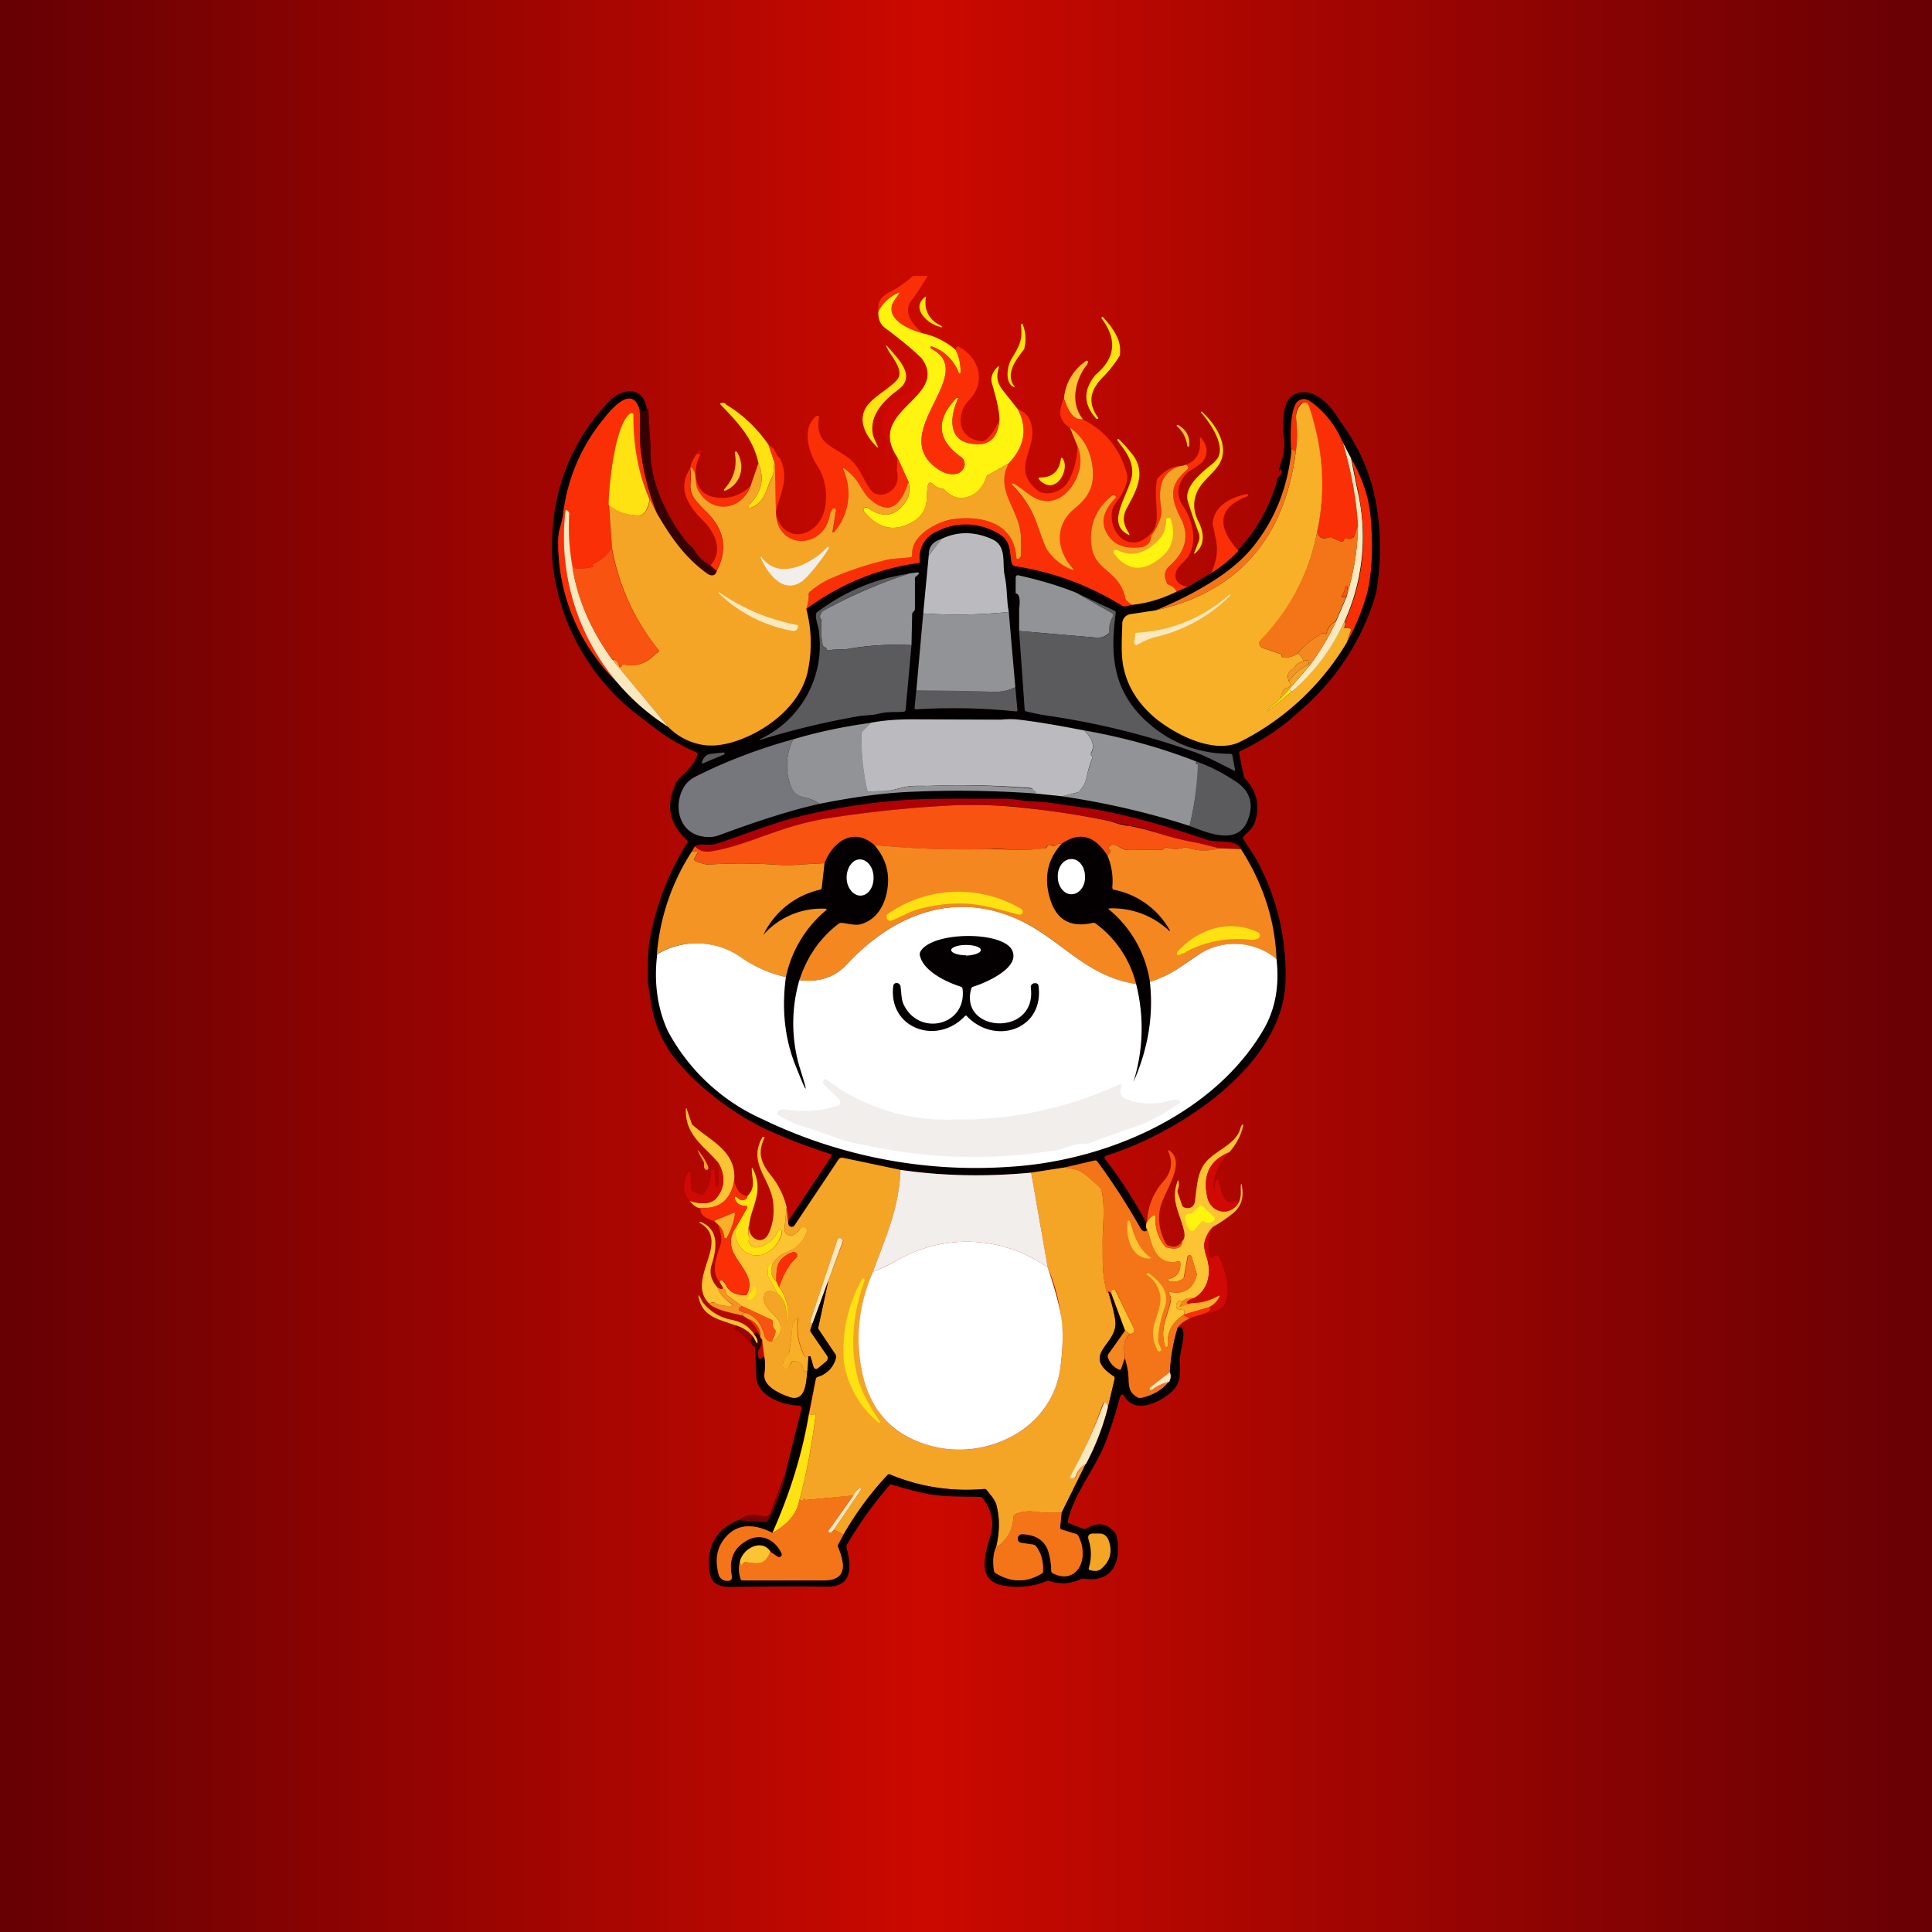 ﻿<?xml version="1.0" standalone="no"?>
<!DOCTYPE svg PUBLIC "-//W3C//DTD SVG 1.1//EN" 
"http://www.w3.org/Graphics/SVG/1.1/DTD/svg11.dtd">
<svg width="56" height="56" viewBox="0 0 56 56" xmlns="http://www.w3.org/2000/svg"><rect x="0" y="0" width="56" height="56" fill="#333333" stroke="none"/><path fill="url(#avxj2hykq)" d="M0 0h56v56H0z"/><path d="M26.46 8h.43c-.2.32-.34.55-.45.68-.23.28-.13.6.3.98-.34-.09-.94-.34-.9-.73.01-.15.13-.29.21-.41.03-.04.02-.05-.02-.03a1.2 1.2 0 0 0-.56.54c-.05-.27.07-.44.33-.57.24-.12.46-.28.66-.46Z" fill="#FA2F05"/><path d="M26.74 9.66c.36.08.68.24.96.48a1.34 1.34 0 0 1 .14.68.03.03 0 0 1-.05-.01 1.27 1.27 0 0 0-.8-.77l-.02.02.01.04c1.45.73-1.34 2.46.22 3.5.21.15.59.24.73-.03a.25.25 0 0 0-.07-.32c-.71-.5-.75-1.08-.13-1.72h.03l.01.01v.02c-.2.4-.33 1.13.29 1.28.56.13.86-.1.91-.68 0-.2-.07-.55-.21-1.02-.06-.18 0-.35.15-.5.04-.04.05-.03.04.02-.08.26-.05.44.13.67l.43.54c.28.55.2 1.07-.27 1.56l-.6.34a.11.11 0 0 0-.05.06c-.12.35-.33.54-.64.6-.2.03-.39-.05-.57-.23a.12.12 0 0 0-.08-.04.4.4 0 0 1-.27-.14.08.08 0 0 0-.07-.03.08.08 0 0 0-.06.06c-.06.26.02.53-.15.8a.82.82 0 0 1-.3.28c-.52.3-1 .2-1.4-.3a.07.07 0 0 1 .05-.12l.05.01c.46.32.83.25 1.13-.22.08-.14.1-.31.06-.52l-.33-.72c-.96-1.4 1.54-1.73.7-2.88-.27-.26-.62-.55-1.05-.87-.15-.11-.21-.27-.2-.48.12-.23.3-.41.57-.54.04-.02.05-.01.02.03-.08.12-.2.26-.21.4-.04.4.56.65.9.74Z" fill="#FEF410"/><path d="M27.2 9.46c-.3-.08-.81-.52-.39-.85.03-.02.04-.01.03.02a.7.7 0 0 0 .38.78c.13.07.12.1-.02.05ZM32.46 10.3c-.15.25-.32.46-.5.64-.36.37-.45.74-.12 1.18l-.02.02h-.04c-.38-.42-.39-.84-.02-1.28.57-.48.63-1.02.17-1.63v-.04h.04c.2.22.33.4.4.56.09.17.11.35.09.55ZM29.7 10.1c-.25.33-.57.72-.3 1.1.02.03.01.03-.01.02-.27-.11-.2-.6-.08-.8.2-.35.35-.53.28-1.01.02-.02.03-.03.04-.02.01 0 .02.01.02.03.08.21.1.44.04.67Z" fill="#FEE211"/><path d="M28.97 12.16c-.05.59-.35.81-.91.68-.62-.15-.48-.87-.29-1.28v-.02a.03.03 0 0 0-.02-.02h-.02c-.62.65-.58 1.22.13 1.73a.25.25 0 0 1 .07.32c-.14.27-.52.18-.73.04-1.56-1.05 1.23-2.78-.22-3.51v-.06H27c.43.15.64.42.79.77a.03.03 0 0 0 .03.02.03.03 0 0 0 .02-.03c.01-.22-.03-.44-.14-.66l.03-.07c0-.03.03-.04.06-.02.62.33.8 1.06.27 1.58a.84.84 0 0 0-.2.4c-.03.16-.02.3.04.42.12.21.3.32.56.34.04 0 .07-.01.1-.03.19-.16.32-.36.41-.6Z" fill="#FA2F05"/><path d="M25.3 12.59c.02.1.08.2.13.32.03.07.02.08-.04.02-.29-.3-.52-.71-.3-1.1.18-.32.7-.56.92-.83.2-.25-.14-.63-.26-.84-.1-.18-.08-.19.05-.03.29.33.74.79.24 1.16-.4.3-.85.73-.74 1.3Z" fill="#FEE211"/><path d="M26.7 10.38c.85 1.15-1.64 1.49-.69 2.88l-.02.35c-.02-.25-.09-.48-.2-.7a1.47 1.47 0 0 1-.2-.47.94.94 0 0 1 .24-.72c.05-.06.17-.14.34-.24.13-.06.24-.15.34-.26.1-.1.15-.23.17-.4.02-.13.02-.28.02-.44Z" fill="#D00905"/><path d="M31.39 12.15c-.23.04-.41-.16-.55-.6a1.45 1.45 0 0 1 .66-1.1l.02.01a.04.04 0 0 1 .02.04l-.03.07c-.35.43-.5 1.12-.12 1.58Z" fill="#FCC432"/><path d="M18.74 11.8c0 .04-.01.08-.03.11-.02.03-.04.04-.07.02l-.1-.04c-.22-.8-.87.04-1.08.3-.63.8-1 1.7-1.13 2.7l-.1.45c-.04.14-.06.3-.05.46a5.63 5.63 0 0 0 1.72 3.98c.41.5.9.92 1.47 1.29.26.26.56.42.9.5.3.07.64.04 1-.07.95-.3 1.95-1.06 2.15-2.08.12-.6.1-1.2-.05-1.77 1-.73 2.07-1.17 3.24-1.33.03 0 .05-.02.05-.05a.82.82 0 0 1 .5-.87 1.83 1.83 0 0 1 1.74.04c.4.2.36.47.42.86a.14.14 0 0 0 .1.11c1.12.17 2.16.56 3.11 1.15.03.02.06.02.1.01l.18-.04c.41-.04.84-.16 1.29-.38l.33-.14.68-.4a4.79 4.79 0 0 0 1.93-2.77c.09-.05.12-.12.1-.2 0-.04-.02-.05-.04-.02a.2.2 0 0 0-.03.12c0-.1.02-.22.07-.37.1-.26.11-.53.05-.83l.01-.19c-.02-.3.03-.82.37-.94.54-.2 1.02.37 1.26.78.44.59.76 1.22.95 1.92.25.98.29 2 .11 3.07a7.02 7.02 0 0 1-2.16 3.38 6.77 6.77 0 0 1-1.8 1.22.1.1 0 0 0-.01.07l.13.64c0 .03.02.06.04.08.35.37.44.8.28 1.27-.06.18-.2.27-.32.4-.02.04-.03.07 0 .1l.34.52a6.9 6.9 0 0 1 .87 3.6c-.08 2.43-3.09 4.37-5.17 5.03-.08.02-.1.07-.04.13.44.57.83 1.18 1.18 1.83-.02.1-.01.17.03.2-.07.08-.15.05-.22-.08a18.6 18.6 0 0 0-1.27-1.93h-.05l-.86.2-.97.15c-1.29.13-2.55.1-3.8-.08l-1.66-.35a.12.12 0 0 0-.13.05l-1.27 1.91a.1.1 0 0 1-.18-.04v-.09l1.25-1.87c.02-.03 0-.06-.03-.07-.69-.22-1.37-.48-2.04-.8a8.5 8.5 0 0 1-2.02-1.47c-.22-.24-.48-.5-.64-.77a3.52 3.52 0 0 1-.52-1.48c-.02-.2-.08-.37-.07-.57 0-.4-.01-.78.06-1.16a7.9 7.9 0 0 1 1.08-2.77c.02-.03.02-.05 0-.07-.52-.47-.63-1.01-.34-1.63.04-.1.12-.2.25-.3.17-.16.3-.34.39-.55.01-.03 0-.05-.03-.07-.73-.32-1.06-.59-1.58-.99a6.43 6.43 0 0 1-2.58-4.38 5.34 5.34 0 0 1-.02-.94 5.87 5.87 0 0 1 1.65-3.87c.35-.36.93-.47 1.08.16Z" fill="#040001"/><path d="M18.54 11.9c.04.37 0 .77.03 1.12.07.64.23 1.25.47 1.85l-.2-.39a5.97 5.97 0 0 1-.5-2.5.05.05 0 0 0-.05 0c-.47.27-.65 2.17-.65 2.65l.1 1.26c-.12.19-.31.35-.57.47v.03l.02.02v.02c-.19.05-.39.06-.6.03a6.06 6.06 0 0 1-.09-1.56c0-.04-.02-.08-.07-.1-.02-.02-.03-.01-.04.01-.2 1.86.31 3.52 1.5 4.97a5.63 5.63 0 0 1-1.71-3.98c0-.17 0-.32.04-.46.07-.24.1-.39.1-.45.13-1 .5-1.9 1.14-2.7.2-.26.86-1.1 1.08-.3ZM30.84 11.56c.14.43.32.63.55.6.66.33 1.09.87 1.28 1.6.04.18-.1.5-.23.68-.12.16-.18.27-.2.34-.14.74.6 1.34 1.17.62.08-.11.12-.26.12-.44 0-.37-.06-.66 0-1.03 0-.03.02-.06.04-.08.2-.22.4-.33.63-.34-.58.17-.62.68-.55 1.18.02.14.01.27-.03.37-.06.15-.14.3-.23.44a.2.2 0 0 0-.03.08c-.02.15-.1.23-.23.26-.16.04-.34.04-.51 0a.7.7 0 0 1-.43-.23c-.3-.37-.26-.76.14-1.17a.04.04 0 0 0 0-.06l-.02-.02a.05.05 0 0 0-.03-.01h-.04c-.46.37-.66.84-.6 1.42.05.6.44.7.75 1.07.1.12.18.29.23.5.01.05.08.11.19.19l-.18.04c-.04.01-.07 0-.1-.01a8.16 8.16 0 0 0-3.1-1.15.14.14 0 0 1-.11-.11c-.06-.39-.03-.65-.42-.86a1.83 1.83 0 0 0-1.74-.04.82.82 0 0 0-.5.87c0 .03-.02.05-.05.05-1.17.16-2.25.6-3.24 1.33a.92.92 0 0 0 .07-.4c0-.03 0-.06.03-.08.19-.17.4-.31.63-.41.5-.22 1.01-.4 1.55-.52.23-.06.48-.05.74-.09l.04-.02a.06.06 0 0 0 .01-.05c-.04-.53.64-.92 1.07-1 .85-.17 1.89.03 1.95 1.1a.03.03 0 0 0 .01.02h.06a.1.1 0 0 0 .06-.1v-.52c-.01-.79-.78-1.36-.35-2.15.46-.49.55-1.01.27-1.56.24.08.38.28.41.58.06.65-.57 1.14.12 1.74.27.24.77.05.92-.23.17-.3.26-.65.27-1.03.16.38.1.77-.17 1.16-.24.35-.53.5-.89.41-.26-.06-.52-.33-.78-.48a.04.04 0 0 0-.06.03l.01.03c.33.32.57.7.73 1.14.14.4.23.63.27.7a1.56 1.56 0 0 0 .76.6.02.02 0 0 0 0-.03c-.49-.53-.54-1.28.05-1.76.36-.3.53-.56.53-1 0-.57-.23-1.02-.67-1.34a.53.53 0 0 1-.28-.38 1.1 1.1 0 0 1 .1-.45ZM38.92 12.82c.24.81.39 1.61.44 2.4l-.1.3-.05.07a.2.2 0 0 1-.19.01c-.03 0-.05 0-.06.04-.01.06-.06.08-.13.04a4.55 4.55 0 0 0-.23-.1.11.11 0 0 0-.09 0c-.17.06-.28 0-.33-.17a6.78 6.78 0 0 0-.28-3.7.14.14 0 0 0-.2 0 .54.54 0 0 0-.13.44c.03.3.03.59 0 .85-.02.08-.05.1-.1.04v-.01h-.02a.03.03 0 0 0-.02.02v.05c-.03-.3-.06-1.28.2-1.48.1-.07.21-.07.33 0 .42.29.74.69.96 1.2Z" fill="#FA2F05"/><path d="M38.18 15.41a6.13 6.13 0 0 1-1.67 3.2.14.14 0 0 0 .09.17l.52.18c.02 0 .03.01.03.02v.03a.05.05 0 0 0 .04.05c.16 0 .3-.03.42-.12.11.07.17.15.16.23a.37.37 0 0 0-.24.16.19.19 0 0 1-.06.06c-.14.07-.17.2-.11.36.08.09.06.16-.08.2a.15.15 0 0 0-.07.05.42.42 0 0 0-.08.23l-.4.36v.02h.02l.72-.58A6.32 6.32 0 0 0 38.98 18c.02.06.02.11-.01.17-.01.03 0 .04.03.04h.1c.05 0 .07.03.05.09l-.11.32a7.56 7.56 0 0 1-3.07 2.87c-.75.39-1.88-.18-2.49-.68-.47-.4-.77-.86-.9-1.4-.1-.4-.06-.89-.05-1.34a.28.28 0 0 1 .24-.27l.73-.11c2.4-.54 3.76-2.1 4.07-4.69.03-.26.03-.55 0-.85a.54.54 0 0 1 .14-.43.14.14 0 0 1 .13-.05.14.14 0 0 1 .1.1c.41 1.21.5 2.43.24 3.64Z" fill="#F7B027"/><path d="M20.87 11.7c.08-.04.14-.03.18.03.5.3.91.7 1.23 1.17l.17.51c-.04.2 0 .3-.1.48-.15.32-.2.7-.6.83a.05.05 0 0 1-.06-.05c0-.02 0-.03.02-.03.37-.37.46-.78.27-1.23-.15-.7-.6-1.17-1.11-1.7Z" fill="#FEE211"/><path d="M18.74 11.8c.02.06.04.08.05.05l.07 1.1c-.05.97.47 2.05 1.06 2.78.07.1.15.1.23.25.09.16.23.3.44.4l.18.17c-.03.14-.15.16-.26.09a4.86 4.86 0 0 1-1.47-1.77c-.24-.6-.4-1.21-.47-1.85-.04-.35 0-.75-.03-1.13l.1.04c.03.02.05.01.07-.02a.26.26 0 0 0 .03-.12Z" fill="#360002"/><path d="M34.68 14.3c-.1.26-.09.54.06.82.15.3.2.65-.08.9-.05.05-.06.04-.03-.03l.1-.26a.36.36 0 0 0 .02-.27c-.11-.3-.22-.6-.32-.93-.12-.4.36-.8.63-1.02.15-.11.24-.22.27-.3.14-.4-.28-.98-.52-1.26v-.02h.02c.36.32.76.89.57 1.4-.13.35-.57.58-.72.97ZM18.83 14.48c-.06.31-.17.46-.32.46-.35 0-.64-.1-.87-.3 0-.5.18-2.4.65-2.67h.02a.05.05 0 0 1 .05.04c-.01.89.14 1.71.47 2.47Z" fill="#FEE211"/><path d="m26 13.6.01-.34.33.72c-.25.76-.62.93-1.11.5a1.75 1.75 0 0 1-.29-.38c-.11-.2-.26-.36-.44-.5-.07-.05-.08-.04-.05.04a1.7 1.7 0 0 1-.29 1.8h-.01l-.01-.01v-.02l.1-.6v-.04a.06.06 0 0 0-.1 0 .43.43 0 0 0-.09.18c-.2 1-1.54.98-1.56-.1.09.57.6.82 1.06.48.54-.4.46-1.36.15-1.81-.26-.4-.48-1.09-.04-1.46a.05.05 0 0 1 .08.05c-.13.78.44.82.9 1.2.3.25.41.67.62.92.09.12.33.14.47.06.25-.13.34-.36.26-.68Z" fill="#FA2F05"/><path d="M34.13 12.31c.24.13.36.32.34.6v.02a.04.04 0 0 1-.06 0v-.03a.89.89 0 0 0-.31-.56l.02-.02h.01Z" fill="#FCC432"/><path d="m31.23 12.93-.22-.54c.44.32.66.77.67 1.35 0 .43-.17.7-.53 1-.59.47-.54 1.22-.04 1.75a.02.02 0 0 1 0 .03h-.02a1.56 1.56 0 0 1-.75-.6c-.04-.07-.13-.3-.27-.7a2.96 2.96 0 0 0-.74-1.17.04.04 0 0 1 .03-.04l.03.01c.26.15.52.42.78.48.36.08.65-.06.9-.41.26-.4.32-.78.16-1.16Z" fill="#F7B027"/><path d="m34.43 17-.33.15c-.03-.08-.1-.15-.22-.2a.11.11 0 0 1-.06-.06c-.1-.19-.07-.35.07-.48.48-.42.59-.88.34-1.38-.27-.53-.38-.93.14-1.38.1-.08.1-.14-.01-.18.32-.1.46-.36.42-.76 0-.04 0-.05.04-.01.18.22.2.44.07.64-.03.06-.14.14-.33.26-.36.22-.54.66-.28 1.05.3.42.47 1.16.08 1.58-.1.12-.25.21-.28.38-.04.22.08.35.35.4Z" fill="#FA2F05"/><path d="M32.43 12.73c.15.14.28.3.4.45.42.55.07 1.1-.18 1.57-.12.22-.1.45.07.7.03.06.02.07-.03.04-.7-.36.14-1.28.13-1.82-.01-.36-.2-.6-.43-.9v-.04h.04Z" fill="#FEE211"/><path d="m38.92 12.82.24.46.18.9a5.93 5.93 0 0 1-1.87 5.85c-.02.02-.05.01-.06 0-.02-.02-.03-.05-.02-.08l.57-.66c.3-.4.55-.82.77-1.29l.3-.7.05-.19c.18-.62.27-1.25.28-1.9-.05-.78-.2-1.58-.44-2.39Z" fill="#FAE8BF"/><path d="m22.28 12.9.1.07c.04.02.06.05.07.08.03.07.07.14.12.2l.05.06c.27.59-.01.97-.13 1.54l-.04-1.44-.17-.51Z" fill="#FA2F05"/><path d="M37.57 13c-.31 2.6-1.67 4.15-4.07 4.69.56-.23 1.1-.5 1.6-.81.5-.31.91-.65 1.21-1.02.64-.79 1-1.7 1.12-2.76v-.05a.03.03 0 0 1 .04-.02c.05.06.08.05.1-.03Z" fill="#F47518"/><path d="M20.3 13.18c-.02-.02-.06-.02-.1-.02 0-.07.03-.1.09-.11.03 0 .05.01.04.05 0 .03-.01.05-.03.08Z" fill="#D00905"/><path d="M21.36 13.1c.26.42.11.93-.33 1.12h-.04a.03.03 0 0 1 0-.04c.28-.3.38-.65.31-1.05a.03.03 0 0 1 .02-.04.03.03 0 0 1 .04.01Z" fill="#FCC432"/><path d="M20.2 13.16c.04 0 .08 0 .1.02-.23.42-.2 1.09.36 1.22.4.09.77-.01 1.08-.3-.28.72-1.15.8-1.52.1a.88.88 0 0 1-.07-.33c0-.16-.05-.27-.14-.33.02-.1.08-.23.18-.38Z" fill="#FA2F05"/><path d="M30.8 13.29c.23.3-.2 1.12-.68.61-.03-.04-.02-.06.03-.06.35 0 .55-.18.6-.54a.03.03 0 0 1 .04-.03l.02.02Z" fill="#FEE211"/><path d="M39.16 13.28c.31.54.5 1.08.56 1.62.07.7.08 1.62-.1 2.32-.14.49-.33.95-.58 1.4l.11-.32c.02-.06 0-.09-.06-.09H39c-.03 0-.03-.01-.02-.04a.21.21 0 0 0 .01-.17c.56-1.24.65-2.5.36-3.83l-.18-.9Z" fill="#FA2F05"/><path d="M21.98 13.41c.19.45.1.86-.27 1.23a.05.05 0 0 0 .05.08c.38-.12.44-.51.6-.83.08-.18.05-.29.1-.48l.03 1.44c.02 1.08 1.36 1.1 1.56.1a.43.43 0 0 1 .08-.19l.03-.02a.06.06 0 0 1 .07.03v.04l-.1.6v.02h.04a1.7 1.7 0 0 0 .28-1.8c-.03-.07-.02-.08.05-.03.18.14.33.3.44.5.12.2.21.32.29.38.49.43.86.26 1.1-.5.05.2.03.38-.05.52-.3.47-.67.54-1.13.22a.07.07 0 0 0-.1.01.07.07 0 0 0 0 .1c.4.5.88.6 1.4.3a.83.83 0 0 0 .3-.28c.17-.27.08-.54.15-.8a.08.08 0 0 1 .06-.06.08.08 0 0 1 .07.03.4.4 0 0 0 .27.14c.03 0 .06.02.08.04.18.18.37.26.57.22.3-.05.52-.24.64-.6l.05-.05.6-.34c-.43.79.34 1.36.35 2.15v.52a.1.1 0 0 1-.06.09l-.02.01h-.02a.03.03 0 0 1-.03-.03c-.06-1.06-1.1-1.26-1.95-1.1-.43.1-1.11.48-1.07 1.01l-.01.05a.06.06 0 0 1-.04.02c-.26.04-.52.03-.74.09-.54.13-1.05.3-1.55.52-.24.1-.44.24-.63.4a.1.1 0 0 0-.03.1c0 .12-.02.25-.07.39.15.57.17 1.16.05 1.77-.2 1.02-1.2 1.78-2.15 2.08-.36.11-.7.14-1 .07a1.8 1.8 0 0 1-.9-.5l-1.62-1.95c.1 0 .17.06.2.2v.01a.02.02 0 0 0 .03 0H18l.02-.03c0-.04.03-.05.07-.04a.9.9 0 0 0 .86-.26.85.85 0 0 1 .13-.1c.02-.02.03-.05 0-.07a6.53 6.53 0 0 1-1.34-2.94l-.09-1.26c.23.2.52.3.87.31.15 0 .26-.15.32-.46l.2.4c.4.68.82 1.3 1.48 1.76.11.07.23.05.26-.1.33-.64.2-1.21-.3-1.7a3.5 3.5 0 0 1-.34-.37c-.23-.32-.06-.56-.13-.88l.01-.05c.09.06.13.17.14.33.01.15.03.26.07.33.37.7 1.24.62 1.52-.1l.24-.69ZM34.36 13.47c.1.04.11.1.01.18-.52.45-.41.85-.14 1.38.25.5.14.96-.34 1.38-.14.13-.16.29-.07.48.01.03.03.05.06.06.12.05.19.12.22.2-.45.22-.88.34-1.29.38-.11-.08-.18-.14-.19-.18a1.2 1.2 0 0 0-.23-.51c-.31-.38-.7-.47-.76-1.07-.05-.58.15-1.05.61-1.41l.04-.01.03.01.02.02a.04.04 0 0 1 0 .06c-.4.41-.45.8-.14 1.17.11.13.26.2.43.24.17.03.34.03.5 0 .14-.04.22-.12.24-.27a.2.2 0 0 1 .03-.08c.1-.14.17-.29.23-.44.04-.1.05-.23.03-.37-.07-.5-.03-1 .55-1.18.05 0 .1-.01.16-.04Z" fill="#F4A525"/><path d="M20 13.59c.07.32-.1.56.13.88.05.07.16.2.34.37.5.49.63 1.06.3 1.7l-.18-.15c.4-.43.12-.98-.23-1.32-.41-.4-.74-.92-.36-1.48ZM35.9 15.96c-.21.23-.47.45-.79.65.15-.34.2-.65.14-.94l-.1-.48c.02-.53.53-.77.98-.87h.02l.02.02c.02.02.02.03 0 .04-.9.33-.89.9-.28 1.58Z" fill="#FA2F05"/><path d="M16.6 16.46c.16.96.55 1.84 1.15 2.66l1.62 1.95a6.51 6.51 0 0 1-2.98-6.26c0-.02.02-.03.04-.02.05.03.08.07.07.11-.03.52 0 1.04.1 1.56Z" fill="#FAE8BF"/><path d="M33.94 15.06c.14.47.04.83-.29 1.1-.5.42-.96.4-1.35-.1a.08.08 0 0 1 0-.1.08.08 0 0 1 .1-.01c.46.24.9.02 1.2-.32.14-.15.2-.33.2-.55a.07.07 0 0 1 .06-.07.07.07 0 0 1 .08.05Z" fill="#FEF410"/><path d="M39.36 15.21c0 .65-.1 1.28-.28 1.9a.22.22 0 0 1-.03-.11c0-.02 0-.02-.02-.02H39a.5.5 0 0 1-.09.26c-.03.04-.03.06 0 .07l.11-.01-.3.7a.54.54 0 0 0-.28.37c0 .02-.02.02-.03 0a.09.09 0 0 0-.1 0c-.27.14-.5.33-.7.57a.61.61 0 0 1-.42.12.05.05 0 0 1-.04-.05v-.03c0-.01-.01-.02-.03-.02l-.52-.18a.14.14 0 0 1-.06-.23c.86-.9 1.4-1.94 1.64-3.14.05.18.16.23.33.17a.11.11 0 0 1 .09 0l.23.1c.07.04.12.02.13-.04.01-.04.03-.05.06-.04a.2.2 0 0 0 .19-.01.11.11 0 0 0 .05-.07l.1-.3Z" fill="#F47518"/><path d="M29.24 17.74c-.83.08-1.66.1-2.48.04l.16-1.68.37-.48c.46-.22.94-.22 1.45 0 .46.2.3.68.38 1.06.08.36.05.69.12 1.06Z" fill="#BBBBBF"/><path d="m27.3 15.62-.38.48c-.01-.24.11-.4.37-.48Z" fill="#919397"/><path d="M22.1 16.18c.5.66 1.46.14 1.88-.32a.03.03 0 0 1 .04 0v.04c-.19.3-.4.57-.63.82-.6.63-1.12-.05-1.34-.55v-.02c.02-.02.03-.02.03 0l.01.03Z" fill="#F1EEEC"/><path d="M17.73 15.9c.2 1.07.65 2.05 1.35 2.93.02.02.01.05-.01.07a.87.87 0 0 0-.13.1.9.9 0 0 1-.86.26c-.04 0-.06 0-.07.04a.96.96 0 0 1-.03.04h-.02l-.01-.02c-.03-.14-.1-.2-.2-.2-.6-.82-1-1.7-1.16-2.66.21.03.41.02.6-.03v-.02l-.02-.02v-.03c.26-.12.45-.28.56-.47Z" fill="#F85311"/><path d="M26.42 18.7c-.6-.03-1.2 0-1.78.1-.2.04-.41.01-.62.05-.03 0-.05 0-.06-.03a.1.1 0 0 0-.07-.07.06.06 0 0 1-.04-.04 2.14 2.14 0 0 1-.04-.67c0-.04 0-.07-.02-.1a.14.14 0 0 1 0-.15.33.33 0 0 1 .06-.08c.8-.44 1.63-.8 2.51-1.09l.23-.03a.04.04 0 0 1 .04.02.04.04 0 0 1-.01.04l-.07.06a.06.06 0 0 0-.03.05v.89c0 .03-.02.06-.04.08a.08.08 0 0 0-.04.06l-.02.9Z" fill="#919397"/><path d="M26.36 16.63c-.88.27-1.71.64-2.5 1.08a.33.33 0 0 0-.07.08.14.14 0 0 0 0 .15l.02.1c-.02.22 0 .44.04.67 0 .02.02.03.04.04a.1.1 0 0 1 .07.07c.01.02.03.03.06.03.2-.04.42-.01.62-.05a8.5 8.5 0 0 1 1.78-.1l-.17 1.87c0 .04-.02.05-.06.06-.26.02-.46-.01-.73.06-.2.05-.4.04-.58.07a23.06 23.06 0 0 0-2.86.69v-.02a3 3 0 0 0 1.72-3.1c0-.13-.1-.34-.09-.51a.1.1 0 0 1 .04-.08c.8-.6 1.7-.98 2.67-1.11Z" fill="#5B5B5D"/><path d="m31.23 17.2 1 .57a.07.07 0 0 1 .04.08l-.01.03a.69.69 0 0 0-.1.42.1.1 0 0 1-.04.07.46.46 0 0 1-.36.11l-2.22-.19v-.64c.04-.3 0-.44-.1-.45v-.44c0-.07.03-.1.1-.08.66.15 1.22.32 1.7.52Z" fill="#919397"/><path d="m39.08 17.11-.06.19a.38.38 0 0 1-.11 0c-.03 0-.03-.02 0-.06a.5.5 0 0 0 .09-.26h.03c.01 0 .02 0 .02.02 0 .04 0 .08.03.11Z" fill="#F85311"/><path d="M20.85 17.17a5.9 5.9 0 0 0 2.28.95.05.05 0 0 1 0 .04v.03c-.03.07-.07.1-.14.1a4.1 4.1 0 0 1-2.17-1.11c0-.01.02-.02.03 0Z" fill="#FAE8BF"/><path d="m31.23 17.2 1.07.5c.03.01.04.04.04.07-.2 1.44 0 2.48 1.18 3.38.62.46 1.33.7 2.14.7.03 0 .05.01.06.04l.08.43c0 .03 0 .03-.02.02-.4-.19-.78-.41-1.18-.55a22.34 22.34 0 0 0-4.13-1.03 6.37 6.37 0 0 1-.72-.14.06.06 0 0 1-.05-.06l-.16-2.27 2.22.19c.15.01.27-.02.36-.1a.1.1 0 0 0 .03-.08.69.69 0 0 1 .1-.42.07.07 0 0 0 0-.09l-.02-.02-1-.57Z" fill="#5B5B5D"/><path d="M32.9 18.47v-.07c0-.04.02-.06.06-.06a4.37 4.37 0 0 0 2.68-1.11h.01a.03.03 0 0 1 0 .04 4.49 4.49 0 0 1-2.22 1.21c-.12.04-.28.1-.46.21-.04.02-.06.01-.08-.02-.02-.04-.03-.08 0-.13v-.07Z" fill="#FAE8BF"/><path d="m29.24 17.74.19 2.18c-.2.1-.4.14-.62.13l-2.25-.03.2-2.24c.82.06 1.65.04 2.48-.04Z" fill="#919397"/><path d="M38.73 18c-.22.47-.47.9-.77 1.29l-.04-.02.02-.08c0-.03 0-.04-.03-.05a.17.17 0 0 0-.14.03c.01-.08-.05-.16-.16-.23.2-.24.43-.43.7-.57a.09.09 0 0 1 .1 0c.01.02.03.02.03 0 .05-.18.15-.3.29-.37Z" fill="#F48720"/><path d="M37.92 19.27c-.23.1-.41.26-.56.48-.06-.17-.03-.29.1-.36a.19.19 0 0 0 .07-.06.37.37 0 0 1 .24-.16.17.17 0 0 1 .14-.03c.03 0 .04.02.03.05l-.02.08Z" fill="#F39424"/><path d="M37.92 19.27c.02 0 .04 0 .04.02l-.57.66-.26.28c0-.09.03-.16.08-.23a.15.15 0 0 1 .07-.05c.14-.04.16-.11.08-.2.15-.22.33-.38.56-.48Z" fill="#F4A525"/><path d="m29.43 19.92.06.66c0 .03 0 .04-.04.04-.96-.1-1.93-.12-2.9-.06-.03 0-.05-.02-.04-.05l.05-.5c.75 0 1.5.02 2.25.04.21 0 .42-.03.62-.13Z" fill="#5B5B5D"/><path d="M37.4 19.95c-.02.03-.01.06 0 .07.02.02.05.03.07.01l-.72.58h-.02v-.02l.4-.36.26-.28Z" fill="#FEE211"/><path d="M31.42 21.17c.25.24.32.46.2.66v.06l.03.02c.02.02.02.04.01.06a3.3 3.3 0 0 0-.16.55.9.9 0 0 1-.2.4.13.13 0 0 1-.08.05l-.43.11L30 23c.05-.05.03-.07-.07-.07-.01 0-.01 0 0 0l.02-.03a.1.1 0 0 0-.09-.06c-1-.08-1.99-.1-2.96-.06-.19 0-.5-.02-.75.05-.24.06-.4.1-.48.1l-.48.01c-.04 0-.05-.01-.06-.05a6.88 6.88 0 0 1-.17-1.6c0-.04.02-.07.04-.1l.24-.24c.42-.08.82-.1 1.2-.1l2.57.01c.2-.02.37-.02.52 0 .53.06 1.16.17 1.88.31Z" fill="#BBBBBF"/><path d="m25.25 20.95-.24.24a.14.14 0 0 0-.04.1c0 .54.05 1.08.17 1.6 0 .04.02.05.06.05l.48-.01c.08 0 .24-.04.48-.1.25-.07.56-.04.75-.05a23.44 23.44 0 0 1 3.02.08.1.1 0 0 1 .03.04c0 .01 0 .02-.02.03-.01 0-.01 0 0 0 .1 0 .12.02.07.07a31 31 0 0 0-3.79-.04c-.7.04-1.52.15-2.47.34a1.02 1.02 0 0 0-.38-.17c-.27-.06-.37-.13-.46-.37a1.7 1.7 0 0 1 .08-1.33c.7-.21 1.46-.37 2.26-.48ZM31.42 21.17c1.14.2 2.22.5 3.25.9v.06a.02.02 0 0 0 0 .02h.02a.3.3 0 0 0 .03 0c.02 0 .02 0 .02.02a9.2 9.2 0 0 1-.26 1.77c-1.2-.39-2.43-.67-3.7-.86l.45-.11.07-.05a.9.9 0 0 0 .2-.4c.04-.19.1-.37.16-.55.01-.02 0-.04-.01-.06l-.02-.02c-.02-.02-.02-.04 0-.06.11-.2.04-.42-.21-.66Z" fill="#919397"/><path d="M22.99 21.43a1.7 1.7 0 0 0-.08 1.33c.1.24.2.31.46.37.14.03.26.09.38.17-.8.18-1.75.48-2.88.9-.2.08-.4.08-.62.02-.6-.18-.72-.91-.43-1.4.07-.13.2-.24.36-.32.88-.44 1.82-.8 2.81-1.07Z" fill="#76777C"/><path d="M20.38 22.01c.05-.1.13-.15.23-.16l.37-.04a.03.03 0 0 1 .02.02.03.03 0 0 1-.01.04l-.6.25c-.05.02-.06 0-.04-.04l.03-.07ZM34.67 22.07c.43.15.82.36 1.19.61.37.26.48.62.32 1.06-.28.8-1.17.4-1.7.2a9.2 9.2 0 0 0 .24-1.79.3.3 0 0 1-.03 0h-.01a.02.02 0 0 1-.01-.01V22.07Z" fill="#5B5B5D"/><path d="m35.97 24.61-.63-.02c-.29-.08-.57-.15-.85-.2a7.67 7.67 0 0 1-.85-.22 6.04 6.04 0 0 0-1.22-.3l-.2-.07c-.86-.17-1.72-.3-2.59-.4-.64-.06-1.29-.08-1.94-.06-1.26.06-2.52.19-3.76.4a8.6 8.6 0 0 0-1.3.32c-.67.22-1.35.53-2.05.62a.5.5 0 0 1-.44-.15c.07-.04.18-.06.33-.05.12.01.23 0 .32-.03.8-.26 1.62-.6 2.37-.78.88-.22 1.78-.37 2.68-.45 1-.1 2.19-.06 3.28-.07.13 0 .32.02.56.06.26.03.52.02.76.06l.84.12c1.24.17 2.5.54 3.69.95.3.1.87-.03 1 .27Z" fill="#AE0106"/><path d="M35.34 24.59c-.33.1-.64.08-.94-.03a.1.1 0 0 0-.06 0 .8.8 0 0 1-.53 0h-.02a.12.12 0 0 0-.05.04.11.11 0 0 1-.08.03l-.92.01c-.13 0-.24-.06-.35-.12-.11-.06-.2-.05-.25.03-.02.02-.02.04 0 .06l.03.02c.03.03.03.06 0 .1l-.07.07c-.37-.58-.8-.7-1.32-.35a.2.2 0 0 0-.18.06c-.02.02-.04.02-.07 0-.08-.04-.14-.03-.2.04a.1.1 0 0 1-.07.04c-.26.04-.52.05-.78.04-.4-.02-.66-.03-.79-.02-1.12.03-2.23 0-3.35-.12-.6-.52-1.2-.1-1.44.53l-.73.04c-.23.02-.47.02-.73 0-.64-.04-1.27-.04-1.9 0-.07 0-.2-.03-.38-.1-.04-.02-.05-.05-.03-.09l.1-.15c0-.02 0-.04-.02-.04l-.15-.01.08-.14a.5.5 0 0 0 .44.15c.7-.1 1.38-.4 2.05-.62a8.6 8.6 0 0 1 1.3-.33c1.24-.2 2.5-.33 3.76-.39.65-.02 1.3 0 1.94.07.87.09 1.73.22 2.58.4l.2.07.23.05c.27.03.6.12 1 .24.28.09.56.16.85.22.28.05.56.12.85.2Z" fill="#F85311"/><path d="M30.78 24.45c-.41.44-.53.97-.35 1.58.18.63.6.87 1.24.72a.1.1 0 0 1 .09.02 3.1 3.1 0 0 1 1.17 1.75c-1.44-.2-2.14-1.27-3.36-1.84-1.9-.89-3.67-.18-5.01 1.26-.36.39-.82.54-1.39.47.22-.68.6-1.22 1.13-1.63a.13.13 0 0 1 .1-.03c.2.02.4.09.58.03.31-.1.53-.33.66-.68.2-.6.11-1.14-.3-1.61 1.12.11 2.23.15 3.35.12l.8.02a4.76 4.76 0 0 0 .82-.05.1.1 0 0 0 .03-.03c.05-.07.1-.08.19-.03.03.01.05 0 .07-.01a.2.2 0 0 1 .18-.06ZM35.34 24.59l.63.02c.64 1 .99 2.06 1.03 3.2a1.9 1.9 0 0 0-2.11-.23 8.1 8.1 0 0 0-.66.44c-.29.2-.59.34-.9.44a3.36 3.36 0 0 0-1.2-2.11.02.02 0 0 1 .02-.02 2.4 2.4 0 0 1 1.75.66l.01-.01v-.01a2.38 2.38 0 0 0-1.62-1.18c-.03 0-.05-.03-.05-.07a1.9 1.9 0 0 0-.14-.92l.07-.08c.03-.03.03-.06 0-.09l-.03-.02c-.02-.02-.02-.04 0-.06.06-.08.14-.09.25-.03.1.06.22.13.35.12l.92-.01a.1.1 0 0 0 .08-.03.12.12 0 0 1 .05-.04h.02a.8.8 0 0 0 .53 0 .1.1 0 0 1 .06 0c.3.11.6.12.94.03Z" fill="#F48720"/><path d="m20.06 24.67.14.01c.03 0 .04.02.02.04l-.09.15c-.02.04-.01.07.03.09.18.07.3.1.37.1.64-.04 1.27-.04 1.91 0 .26.02.5.02.73 0l.73-.04-.08.7c0 .04-.02.06-.06.07a2.41 2.41 0 0 0-1.63 1.3h.01v-.01a2.26 2.26 0 0 1 1.8-.74.03.03 0 0 1 .02.03l-.01.01a3.45 3.45 0 0 0-1.17 1.94 3.7 3.7 0 0 1-1.3-.56 2.22 2.22 0 0 0-2.44-.1 6.42 6.42 0 0 1 1.02-2.99Z" fill="#F39424"/><path d="M24.54 25.44c0 .29.19.52.4.52.22 0 .39-.24.38-.53 0-.29-.18-.52-.4-.52-.21 0-.38.24-.38.53ZM30.66 25.42c0 .28.19.51.4.5.22 0 .4-.23.39-.51 0-.29-.18-.52-.4-.51-.22 0-.4.23-.39.52Z" fill="#fff"/><path d="M26.63 26.35c-.26.07-.52.23-.78.33a.11.11 0 0 1-.14-.05.11.11 0 0 1 .04-.15 3.57 3.57 0 0 1 3.84-.14.1.1 0 0 1 .05.12.1.1 0 0 1-.12.05c-.56-.15-1.17-.34-1.75-.32-.38 0-.76.06-1.14.16Z" fill="#FEE211"/><path d="M32.93 28.52a5.21 5.21 0 0 1-.08 2.85c.43-.97.59-1.94.48-2.91.31-.1.61-.24.9-.44.37-.26.59-.4.66-.44a1.9 1.9 0 0 1 2.11.22c.09.79-.04 1.47-.38 2.05-1.44 2.46-4.56 3.8-7.35 3.97a14.2 14.2 0 0 1-7.17-1.38 5.78 5.78 0 0 1-2.75-2.57c-.3-.67-.4-1.41-.3-2.21a2.22 2.22 0 0 1 2.44.1c.41.28.84.46 1.29.56-.13.95-.03 1.82.3 2.62.33.83.36.82.09-.03a4.5 4.5 0 0 1 0-2.5c.57.07 1.03-.08 1.39-.47 1.34-1.44 3.12-2.15 5.01-1.26 1.22.58 1.92 1.63 3.36 1.84Z" fill="#fff"/><path d="M34.37 27.6a2.85 2.85 0 0 1-.22.09.05.05 0 0 1-.04-.05l.01-.04c.59-.67 1.5-.97 2.34-.58a.1.1 0 0 1 .06.08.1.1 0 0 1-.05.1.45.45 0 0 1-.23.04 3.2 3.2 0 0 0-1.87.35Z" fill="#FEE211"/><path d="M27.97 29.45c-.8.86-2.22.37-2.08-.86a.1.1 0 0 1 .17-.07.1.1 0 0 1 .04.06c.03.18.02.4.1.55.45.92 1.83.6 1.7-.47a.07.07 0 0 0-.05-.06c-.44-.14-1.1-.46-1.19-.92 0-.04 0-.06.02-.1.34-.59 2.4-.6 2.66-.03.24.52-.81.95-1.13 1.05a.08.08 0 0 0-.06.06c-.35 1.28 1.9 1.4 1.73-.02-.01-.07.02-.12.09-.14H30a.08.08 0 0 1 .06.01.08.08 0 0 1 .04.05c.18 1.28-1.25 1.75-2.07.9-.02-.03-.04-.03-.06 0Z" fill="#040001"/><path d="M28 27.7c.24-.01.43-.08.43-.16 0-.09-.2-.15-.43-.15-.24 0-.43.07-.43.15 0 .08.2.15.43.15Z" fill="#fff"/><path d="M31.38 33.15c-.27-.01-.6.18-.8.2l-.47.06a14.53 14.53 0 0 1-4.65-.14c-.46-.1-.87-.14-1.38-.35a9.7 9.7 0 0 0-.75-.25 3.85 3.85 0 0 1-.78-.35.1.1 0 0 1 .06-.15.55.55 0 0 1 .24 0 3.24 3.24 0 0 0 1.47-.13.13.13 0 0 0 .03-.12.13.13 0 0 0-.03-.06l-.44-.43a.09.09 0 0 1-.01-.1l.01-.03a.03.03 0 0 1 .03-.02h.03a5.75 5.75 0 0 0 3.7 1.17 11.01 11.01 0 0 0 4.83-1.03.06.06 0 0 1 .04.05v.03c-.08.17-.02.3.16.37.42.15.86.15 1.31.02a.27.27 0 0 1 .22.03c.03.02.03.03 0 .05-.53.36-.98.59-1.33.7-.41.14-.82.28-1.22.44a.65.65 0 0 1-.27.04Z" fill="#F1EEEC"/><path d="M21.28 34.22c-.1.56-.42.82-.97.8-.1 0-.2-.07-.32-.21.4.12.67.08.81-.13.22-.3.22-.62.02-.98-.43-.5-.96-.8-.94-1.54 0-.05.02-.05.03 0l.14.41c0 .01 0 .02.02.03.5.46 1.29.76 1.21 1.62ZM36.04 32.6c-.06.3-.2.56-.41.8-.56.23-.77.65-.64 1.28.1.5.72.6.94.12.06-.17.02-.29.04-.46 0-.04.01-.04.02 0 .06.3.03.57-.22.8-.2.17-.4.3-.61.42a.96.96 0 0 0-.25.46c-.02.09 0 .23.07.44.14.43.05.93-.37 1.17a.4.4 0 0 0-.36.11.1.1 0 0 0-.04-.03c-.04-.01-.06 0-.08.03-.04.06-.05.12-.02.17.01.02.03.04.06.04l.12.02c.04 0 .05.02.04.06v.07c-.36.22-.51.52-.48.9a.04.04 0 0 1-.06.04s-.02 0-.02-.02c-.16-.52.07-.84.17-1.32v-.1l-.05-.1c-.01-.04 0-.06.04-.05.4.07.66-.1.76-.5v-.02l-.15-.5a.06.06 0 0 0-.06-.05.06.06 0 0 0-.06.05l-.1.56a.1.1 0 0 1-.03.07.48.48 0 0 1-.4.08l-.02-.02a.03.03 0 0 1 .02-.05c.23-.06.34-.22.32-.47 0-.03-.02-.04-.05-.04-.42.1-.65-.13-.78-.5l-.12-.41c-.04-.03-.05-.1-.03-.2l.02-.04a.48.48 0 0 1 .18-.18c.04-.02.06-.01.06.03-.01.32.07.6.26.84.02.03.05.05.08.06.29.07.43.01.44-.19.07-.06.08-.17.04-.33-.13-.52-.38-.84-.18-1.4.01-.04.02-.04.03 0a.4.4 0 0 1-.02.24.13.13 0 0 0 0 .1l.13.37c.01.02.03.04.06.05.18.06.3-.04.31-.22.05-.35.06-.78.29-1.07.3-.38.92-.54 1.03-1.03.03-.08.06-.1.08-.07ZM22.8 34.99l-.06.62a.18.18 0 0 0 .18.2c.03 0 .06 0 .09-.02.07-.04.13-.1.18-.17a.1.1 0 0 1 .19.1c-.07.2-.2.37-.4.5l-.27.12a.64.64 0 0 0-.31.3c-.1-.06-.14.03-.15.3l.03.08.25.46c-.23-.1-.36-.07-.38.09-.07.34.37.52.46.8.06.22-.02.4-.25.52.07-.1.1-.2.12-.3a.08.08 0 0 0-.02-.05.23.23 0 0 1-.06-.21v-.04a.06.06 0 0 0-.03-.03l-.86-.4-.43-.31a.1.1 0 0 1-.04-.08.19.19 0 0 0-.08-.14l-.1-.17c.03-.1.1-.06.2.13.1.16.27.25.53.25.03 0 .06 0 .07-.04.34-.72-.9-1.13-.32-1.94-.05.24 0 .44.13.6.42.5 1.07.11 1.2-.43a.08.08 0 0 0-.04-.08l-.02-.02c-.02-.01-.03 0-.04.01a.82.82 0 0 1-.55.5c-.16.05-.27 0-.32-.16v-.03c0-.02.01-.03.02-.03l.01-.02a.56.56 0 0 1-.02-.35c-.02.36.4.57.57.2.14-.3.17-.62.12-.97-.12-.67-.72-1.09-.3-1.82a.03.03 0 0 1 .04 0h.02v.02c-.2.41-.12.7.17 1.07.23.28.39.6.47.94Z" fill="#FCC432"/><path d="M34.27 35.97c-.01.2-.15.26-.44.19a.15.15 0 0 1-.08-.06 1.26 1.26 0 0 1-.26-.84c0-.04-.02-.05-.06-.03a.48.48 0 0 0-.18.18c.02-.45.18-.85.5-1.2.2-.25.25-.52.12-.82-.02-.06-.01-.07.04-.03.49.37-.2 1.21-.29 1.69-.06.34 0 .67.17.99.02.03.04.05.07.06.19.07.32.03.4-.13Z" fill="#F85311"/><path d="M20.52 33.83a.05.05 0 0 1-.08.06c-.03-.03-.04-.07-.03-.13l-.01-.08a3.1 3.1 0 0 1-.18-.34.01.01 0 0 1 .01 0c.13.15.23.31.3.49Z" fill="#F4A525"/><path d="M35.63 33.4c-.33.35-.47.7-.45 1.06v.01h.02c.12-.02.12-.02 0 0 0 .01 0 0 0 0l.03-.23a.05.05 0 0 1 .1 0l.07.3c.08.3.24.37.53.26-.22.49-.84.39-.94-.12-.13-.63.08-1.05.64-1.28Z" fill="#D00905"/><path d="M26.1 33.91c-.04 1.12-.43 1.94-.8 2.96-.36.85-.49 1.7-.37 2.6.2 1.34.9 2.17 2.13 2.46 1.6.4 3.42-.53 3.67-2.25a5.33 5.33 0 0 0-.36-2.94l-.48-2.75.97-.15c.19.04.35.03.52.15.18.13.35.28.51.44.02.02.04.05.04.08.11.52.03.99.03 1.5.01.52-.03.9.13 1.46 0 .01 0 .01 0 0l.03-.02c.15.48.22.8.22.95-.03.6-.99.88-.06 1.49.02.01.03.04.03.07l-.2.85c-.01-.09-.03-.14-.07-.16a.05.05 0 0 0-.07.03 15.41 15.41 0 0 1-.95 2.16l.01.01h.07a.1.1 0 0 0 .09-.06.62.62 0 0 1 .29-.36l-.71 1.42h-.4c-.28 0-.58-.11-.92.03a.14.14 0 0 0-.08.12 1 1 0 0 1-.5.85c.1-.44.11-.85.01-1.23-.05-.17-.18-.3-.28-.43a.08.08 0 0 0-.08-.03 5.75 5.75 0 0 1-2.72-.42.06.06 0 0 0-.07.01c-.5.53-.92 1.1-1.28 1.73l-.28-.14.78-1.15c.02-.03.01-.05-.03-.04-.06 0-.12.07-.18.2l-1.39.13-.03-.03a.02.02 0 0 0-.02 0h-.01v.01l-.02.04c0 .01-.02.02-.03 0a.1.1 0 0 0-.07-.02c.22-.81.38-1.64.47-2.47 0-.02 0-.03-.03-.02-.04.03-.1.03-.16 0l.2-1.02a.09.09 0 0 1 .05-.06.76.76 0 0 0 .53-.55.13.13 0 0 0-.02-.11l-.47-.7a.1.1 0 0 1-.02-.08l.29-1.35.43-1.14a.06.06 0 0 0 0-.04.06.06 0 0 0-.04-.03l-.03-.02c-.05-.01-.09 0-.1.05l-.78 2.34c0 .03 0 .05.03.06a.1.1 0 0 0 .04 0l-.07.2c0 .03 0 .06.02.08l.46.67a.13.13 0 0 1-.03.18l-.23.19a.08.08 0 0 1-.13-.04l-.08-.28c0-.02-.02-.03-.04-.03l-.03.01c-.06.03-.1.02-.1 0a1.81 1.81 0 0 1-.2-1.07c0-.06-.02-.07-.06-.02-.13.15-.1.34-.13.5l-.06.45c0 .04-.02.07-.05.1a.4.4 0 0 0-.14.29c0 .04.02.08.05.1l.02.02h.04a.04.04 0 0 0 .02-.01l.12-.18a.1.1 0 0 1 .1-.05c.14.02.23.1.24.25 0 .03.02.04.04.05h.08c-.03.26-.03.9-.5.75-.28-.1-.8-.31-.74-.69.02-.16.02-.33-.01-.5l-.06-.48a.19.19 0 0 1-.05-.07.51.51 0 0 0-.36-.53l-.15-.1v-.03c0-.02 0-.03.03-.04h.08c.26.1.43.31.52.65.02.1.1.17.2.18.23-.13.3-.3.25-.51-.09-.3-.53-.47-.46-.81.02-.16.15-.2.38-.1.23.2.28.47.26.76 0 .09 0 .09.03.02l.01-.06c.03-.35-.05-.64-.25-.88.12-.37.29-.66.5-.86a.1.1 0 0 0-.08-.16.76.76 0 0 0-.36.22c-.15.17-.13.4-.14.62-.15-.13-.19-.3-.1-.49a.64.64 0 0 1 .31-.3l.26-.12c.2-.13.34-.3.4-.5a.1.1 0 0 0-.12-.14.1.1 0 0 0-.06.04.58.58 0 0 1-.18.17.18.18 0 0 1-.25-.08.18.18 0 0 1-.02-.1l.06-.62.04.4.01.09a.1.1 0 0 0 .18.04l1.27-1.9a.12.12 0 0 1 .13-.06l1.67.35Z" fill="#F4A525"/><path d="m33.26 35.65.12.4c.13.38.36.6.78.51.03 0 .05.01.05.04.02.25-.09.4-.32.47a.04.04 0 0 0-.03.03.03.03 0 0 0 .03.04c.14.03.28 0 .4-.08a.1.1 0 0 0 .04-.07l.1-.56a.06.06 0 0 1 .05-.05.06.06 0 0 1 .06.05l.15.5v.03c-.1.4-.36.56-.76.49-.04 0-.05 0-.04.04l.04.1c.01.04.02.07 0 .1-.1.49-.32.8-.16 1.33a.04.04 0 0 0 .07.01l.01-.02c-.03-.4.12-.7.48-.9.01.04.07.07.17.1a.88.88 0 0 0-.36.26c-.13.42-.2.86-.23 1.3l-.58.46c-.02 0-.02.02 0 .03l.01.02h.04c.16-.1.32-.18.5-.23-.19.24-.46.4-.8.48l-.08-.01c-.23-.11-.28-.25-.29-.52 0-.2-.04-.41-.1-.62-.01-.24-.1-.52.14-.7a.23.23 0 0 0 .1-.07.07.07 0 0 0 .02-.09l-.52-1.1a.07.07 0 0 0-.06-.04h-.04l-.03.02-.02.08c-.05-.04-.08-.05-.08-.03l-.02.03h-.01c-.16-.56-.12-.95-.13-1.46 0-.52.08-.99-.03-1.51a.16.16 0 0 0-.04-.08c-.16-.16-.33-.3-.51-.44-.17-.12-.33-.1-.52-.15l.86-.2a.08.08 0 0 1 .09.03c.45.61.86 1.25 1.23 1.9.07.13.15.16.22.08Z" fill="#F47518"/><path d="M20.82 33.7c.2.36.2.69-.02.98-.14.21-.41.25-.8.13-.2-.2-.22-.48-.06-.82 0-.01 0-.02.02-.02h.02a.04.04 0 0 1 .03.03l.03.48.02.04.03.02.21.09c.04.02.08 0 .11-.03.14-.2.21-.42.2-.67 0-.02.02-.03.04-.03h.03a.03.03 0 0 1 .03.02l.02.44c0 .08.02.08.06.02l.04-.05c.01-.01.02-.03.01-.04l-.02-.6Z" fill="#D00905"/><path d="M21.7 35.55a.56.56 0 0 0 .03.35v.02a.05.05 0 0 0-.03.03v.03c.05.16.16.21.32.16a.82.82 0 0 0 .55-.5c.01-.02.02-.02.03-.01l.03.02.03.03v.05c-.12.54-.77.93-1.19.43a.67.67 0 0 1-.13-.6l.31-.54v-.05l-.02-.02h-.02c-.16 0-.27-.07-.32-.23a.03.03 0 0 1 .01-.03.03.03 0 0 1 .04 0l.11.08.06.02c.1-.01.15-.05.15-.12.24-.24.15-.44.13-.76 0-.08 0-.08.04-.01.33.66-.08 1.1-.12 1.65Z" fill="#FEE211"/><path d="M26.1 33.91c1.24.18 2.5.2 3.79.08l.48 2.75a4.05 4.05 0 0 0-4.38-.2 9.2 9.2 0 0 1-.69.33c.37-1.02.76-1.84.8-2.96Z" fill="#F1EEEC"/><path d="M21.28 34.22c.06.27.18.42.38.45 0 .07-.05.1-.15.12-.02 0-.04 0-.06-.02l-.11-.08a.03.03 0 0 0-.04 0 .03.03 0 0 0-.01.03c.05.16.16.24.32.23a.05.05 0 0 1 .04.07l-.31.54c-.58.81.66 1.22.32 1.94a.07.07 0 0 1-.07.04c-.26 0-.43-.09-.52-.25-.1-.2-.18-.24-.21-.13-.26-.3-.1-.7.03-1.1.04-.11.01-.3-.07-.56.1.1.16.21.17.35l.01.02a.05.05 0 0 0 .06.02l.02-.02c.1-.21.18-.44.22-.67 0-.05-.01-.06-.05-.04l-.55.23a.7.7 0 0 1-.24-.1c-.12-.06-.17-.16-.15-.28.55.03.88-.23.97-.79Z" fill="#FA2F05"/><path d="m34.81 35.43-.18.21a.1.1 0 0 1-.12.03.1.1 0 0 1-.03-.03.58.58 0 0 1-.12-.28c-.02-.13.03-.19.15-.18a.1.1 0 0 0 .07-.03l.19-.19c.02-.03.05-.03.09 0l.34.33a.06.06 0 0 1 0 .08c-.1.08-.2.1-.3.04-.03-.02-.06-.01-.09.02Z" fill="#FEF410"/><path d="m20.82 35.5-.12-.11.55-.23c.04-.02.06 0 .05.04a2.08 2.08 0 0 1-.24.69h-.03a.04.04 0 0 1-.04-.04.52.52 0 0 0-.17-.35Z" fill="#F7B027"/><path d="M32.75 35.4c.1.36.25.82.59 1.04.03.03.03.04-.02.04-.54 0-.7-.66-.63-1.08l.01-.02h.02a.03.03 0 0 1 .03.02ZM20.8 37.32c.05.18.2.35.44.5v.02l-.01.01a.91.91 0 0 1-.52-.09.12.12 0 0 0-.1 0l-.06.02c-.69-.7.66-1.8-.26-2.33-.01 0-.02-.01-.01-.02 0-.01.01-.02.03-.01.55.22.46.78.32 1.23-.08.24-.02.46.17.67Z" fill="#FCC432"/><path d="M35.16 35.56a1.3 1.3 0 0 0-.1.86c0 .03.02.04.06.03l.14-.06c.03-.01.06 0 .07.03.2.43.28.82.23 1.18-.03.27-.23.43-.6.46.13-.08.16-.14.09-.17a.66.66 0 0 0 .29-.3c.02-.04 0-.05-.04-.03-.23.14-.49.2-.75.22-.12.02-.17 0-.15-.03.02-.05.09-.1.2-.12.43-.24.52-.74.38-1.17-.06-.2-.09-.35-.07-.44a.96.96 0 0 1 .25-.46Z" fill="#D00905"/><path d="m24.01 37.12-.45 1.23a.1.1 0 0 1-.04 0c-.03-.02-.04-.04-.03-.07l.78-2.34c.01-.05.05-.06.1-.05l.03.02a.06.06 0 0 1 .03.03.06.06 0 0 1 0 .04l-.42 1.14Z" fill="#FAE8BF"/><path d="M30.37 36.74c.2.6.34 1.1.4 1.49.05.39.04.87-.04 1.45-.25 1.72-2.07 2.64-3.67 2.25-1.23-.3-1.94-1.12-2.13-2.47-.12-.88 0-1.74.37-2.59.24-.1.47-.21.69-.33a4.05 4.05 0 0 1 4.38.2Z" fill="#fff"/><path d="m22.58 37.3-.08-.17c.01-.21-.01-.45.14-.62.1-.1.22-.18.36-.22a.1.1 0 0 1 .1.05.1.1 0 0 1-.01.11c-.22.2-.39.49-.5.86Z" fill="#FA2F05"/><path d="M22.4 36.64c-.09.2-.05.36.1.5l.08.17a1.18 1.18 0 0 1 .24.94c-.02.07-.03.07-.03-.02.02-.3-.03-.56-.26-.75l-.25-.46a.18.18 0 0 1-.03-.09c0-.26.05-.35.15-.29Z" fill="#FEE211"/><path d="m33.59 38.94.06.15a.06.06 0 0 1-.03.08.06.06 0 0 1-.07-.03c-.11-.22-.15-.43-.12-.64.05-.29.25-.64.2-.96a.88.88 0 0 0-.39-.59.01.01 0 0 1 0-.02l.02-.02h.04c.34.25.62.55.45 1.01-.12.35-.18.66-.18.94 0 .03 0 .05.02.08Z" fill="#FCC432"/><path d="M25.13 40.6a9.06 9.06 0 0 0 .38.61v.02a.03.03 0 0 1-.05 0 2.84 2.84 0 0 1-1-1.75 4.2 4.2 0 0 1 .55-2.44l.02.01a.07.07 0 0 1 .03.05v.03c-.4 1.04-.5 2.46.07 3.46Z" fill="#FEE211"/><path d="m24.01 37.12-.29 1.35a.1.1 0 0 0 .02.08l.47.7a.14.14 0 0 1 .02.11.76.76 0 0 1-.53.55.09.09 0 0 0-.06.06l-.2 1.02a14.15 14.15 0 0 1-1.05 3.44c-.52-.26-.94-.25-1.25.02-.34.3-.44.7-.3 1.19a.24.24 0 0 0 .2.18h.03c.12 0 .16-.04.14-.15-.09-.47.06-.8.45-1.02.4-.22.8-.02 1 .36a.08.08 0 0 1-.03.1.08.08 0 0 1-.1 0l-.2-.14c-.25-.37-.79-.1-.88.28a.85.85 0 0 0 .02.52c0 .03.03.04.06.04h2.33c.7 0 .63-.47.43-.96a.1.1 0 0 1 0-.09l.16-.28c.36-.62.78-1.2 1.28-1.73a.06.06 0 0 1 .07-.01c.87.36 1.78.5 2.72.42.03 0 .06 0 .08.03.1.14.23.26.28.43.1.38.1.79-.01 1.23-.08.18-.1.4-.06.67 0 .03.02.06.05.08.45.27.89.28 1.33.02a.07.07 0 0 0 .04-.06c.02-.27-.04-.52-.2-.73a.14.14 0 0 0-.09-.06l-.33-.05a.13.13 0 1 1 .03-.25c.43.02.69.22.77.59.04.15.06.31.06.47 0 .04.02.06.05.08.45.23.82-.04.86-.51 0-.2-.03-.38-.12-.57a.13.13 0 0 0-.08-.07l-.42-.13a.06.06 0 0 1-.04-.06l.05-.42.7-1.42c.28-.52.5-1.06.64-1.62l.2-.85c0-.03 0-.06-.03-.07-.93-.61.03-.89.05-1.5.01-.15-.06-.46-.2-.94 0-.02.02-.01.07.03l.41 1.08-.48.7a.11.11 0 0 0-.01.1c.05.15.15.26.3.33.04.02.07 0 .08-.03l.1-.28c.07.2.11.42.11.62.01.27.06.4.29.52h.08c.34-.08.61-.23.8-.47.06-.1.07-.2.03-.28.02-.44.1-.88.23-1.3.1-.04.15.02.16.15.02.27-.11.55-.1.86.01.3.03.59-.19.81-.23.25-.81.58-1.17.41a.47.47 0 0 1-.22-.18c-.07-.14-.13-.13-.17.02-.12.45-.26.89-.42 1.3-.3.75-.92 1.49-1.08 2.26v.03l.03.02.42.16c.03.01.05.01.07 0 .36-.21.65-.16.88.16.19.72-.07 1.42-.92 1.29l-.1.01c-.29.14-.59.16-.9.06a.14.14 0 0 0-.1 0c-.35.15-.75.2-1.18.14-.89-.11-.59-.94-.43-1.5.1-.36.02-.71-.24-1.05a.1.1 0 0 0-.07-.03c-.55-.02-1.1.01-1.63-.11a10.97 10.97 0 0 1-.97-.26 11.65 11.65 0 0 0-1.26 1.75.12.12 0 0 0-.01.1c.14.54.18 1.14-.59 1.12-.57-.01-1.5-.01-2.8.01-.41 0-.58-.18-.6-.57-.04-.67.25-1.13.86-1.37l.78.05c.03 0 .05-.01.06-.04.25-.46.43-.95.54-1.47l.44-1.76a.08.08 0 0 0-.08-.1c-.45 0-1.21-.28-1.23-.83l-.03-.81c.04.01.07.03.09.05-.03.24.03.3.17.16.03.17.03.34 0 .5-.05.38.47.6.75.69.47.14.47-.49.5-.75l.03-.43.03-.01c.02 0 .03 0 .04.03l.08.28a.08.08 0 0 0 .1.06l.03-.02.23-.19a.13.13 0 0 0 .03-.18l-.46-.67a.09.09 0 0 1-.02-.08l.07-.2.45-1.22Z" fill="#040001"/><path d="M21.85 37.3h.01c.04.01.06.04.06.08a.2.2 0 0 1-.02.13l-.04.07a.22.22 0 0 1-.04.05.18.18 0 0 1-.05.04.13.13 0 0 1-.05 0 .1.1 0 0 1-.05 0l-.01-.01v-.01l.19-.35Z" fill="#FEE211"/><path d="M20.8 37.32c.1.06.15.06.16 0 .04.04.07.09.08.15 0 .03.02.06.04.08l.43.31c-.16.08-.12.15.13.2h-.08c-.02 0-.04.02-.04.04v.03c-.3-.07-.8-.16-.97-.35l.07-.02h.1a.92.92 0 0 0 .52.09v-.01a.02.02 0 0 0 0-.03c-.24-.14-.39-.3-.44-.49Z" fill="#F39424"/><path d="m32.75 38.67-.14-.11-.4-1.08.01-.08a.08.08 0 0 1 .07-.02l.03.01.02.03.53 1.1c.01.03 0 .06-.01.09a.23.23 0 0 1-.1.06Z" fill="#FCC432"/><path d="m35.05 37.89-.72.21v-.07c.01-.04 0-.06-.04-.06l-.12-.02a.08.08 0 0 1-.06-.04c-.03-.05-.02-.1.02-.17.02-.03.04-.04.08-.03a.1.1 0 0 1 .04.03c0 .04-.02.08-.05.12 0 .01 0 .02.01.01l.34-.1c.26 0 .52-.07.75-.2.05-.03.06-.02.04.03a.66.66 0 0 1-.3.29Z" fill="#F7B027"/><path d="M21.87 38.68c.07.1.1.17.09.23-.01.04-.02.04-.04 0l-.09-.16c-.13-.16-.3-.27-.5-.33-.47-.18-.96-.23-1.08-.82-.01-.07 0-.07.03-.02l.05.09a.82.82 0 0 0 .04.08c.21.26.48.43.81.5.34.07.5.18.69.43Z" fill="#FCC432"/><path d="M34.6 37.63c-.11.03-.18.07-.2.12-.02.03.03.05.15.03l-.34.1c-.02 0-.02 0 0-.02a.18.18 0 0 0 .04-.12.4.4 0 0 1 .36-.11Z" fill="#F48720"/><path d="m21.51 37.86.86.4.03.03v.04c-.01.08 0 .15.06.2a.08.08 0 0 1 .02.07c-.01.09-.05.18-.12.29-.1-.01-.18-.07-.2-.18-.09-.34-.26-.55-.52-.65-.25-.05-.29-.12-.13-.2Z" fill="#F85311"/><path d="M35.05 37.89c.07.03.04.1-.1.17l-.45.14c-.1-.02-.16-.05-.17-.1l.72-.21Z" fill="#FA2F05"/><path d="m23.43 39.32-.03.43h-.08c-.02 0-.04-.02-.04-.05-.01-.14-.1-.23-.25-.25a.1.1 0 0 0-.1.05l-.1.18-.02.01a.04.04 0 0 1-.05 0l-.02-.01a.12.12 0 0 1-.05-.11.4.4 0 0 1 .14-.3.13.13 0 0 0 .05-.09l.06-.46c.02-.15 0-.34.13-.49.04-.05.06-.04.05.02-.04.4.03.75.2 1.06.02.03.05.04.11.01Z" fill="#F7B027"/><path d="M21.68 38.23c.24.1.36.27.36.53-.02-.02-.02-.04-.02-.05a1 1 0 0 0-.34-.48Z" fill="#FA2F05"/><path d="M21.33 38.42c.2.06.37.17.5.33-.06.04-.08.1-.06.18l-.03.01a.93.93 0 0 0-.45-.39c-.03-.01-.04-.04-.02-.07a.2.2 0 0 1 .06-.06Z" fill="#990105"/><path d="m32.61 38.56.14.11c-.24.19-.15.47-.15.7l-.1.29c-.01.04-.04.05-.08.03a.58.58 0 0 1-.3-.33.12.12 0 0 1 0-.1l.5-.7Z" fill="#F48720"/><path d="M22.02 38.7c0 .02 0 .04.02.06 0 .03.03.05.05.07a.58.58 0 0 1-.11.32l-.08-.05c-.01-.04-.04-.08-.1-.11l-.03-.06c-.02-.08 0-.14.06-.18l.09.17c.02.03.03.03.04 0 .01-.07-.02-.15-.1-.24.03-.09.08-.08.16.03Z" fill="#360002"/><path d="M33.9 39.77c.05.09.04.18-.01.28-.19.05-.35.12-.51.24h-.04l-.02-.03v-.03l.59-.46ZM32.11 40.8a7.4 7.4 0 0 1-.63 1.63.62.62 0 0 0-.3.36.1.1 0 0 1-.08.06h-.05a.04.04 0 0 1-.03-.01.04.04 0 0 1 0-.04 15.41 15.41 0 0 0 .98-2.15.05.05 0 0 1 .04 0c.04.02.06.07.07.16Z" fill="#FAE8BF"/><path d="M23.17 43.48c-.06.38-.32.7-.78.95.52-1.17.87-2.31 1.06-3.44.07.03.12.03.16 0 .02 0 .03 0 .03.02-.1.83-.25 1.66-.47 2.47Z" fill="#FEE211"/><path d="M22.8 42.6c-.12.52-.3 1-.55 1.47a.07.07 0 0 1-.06.04l-.78-.05c.18-.15.42-.19.71-.11.11.03.19-.03.24-.19l.43-1.16Z" fill="#7B0004"/><path d="M24.17 44.34c-.03.04-.05.07-.08.08a.05.05 0 0 1-.06-.08l.71-1c.06-.12.12-.18.18-.2.04 0 .05.02.03.05l-.78 1.15Z" fill="#FAE8BF"/><path d="m24.74 43.34-.71 1a.05.05 0 0 0 .06.08c.03-.01.05-.04.08-.08l.28.14-.15.28a.1.1 0 0 0 0 .1c.19.48.27.95-.44.95h-2.33c-.03 0-.05-.01-.06-.04a.85.85 0 0 1-.02-.52c.01.06.02.1.04.11 0 0 .02 0 .03-.02l.02-.03a.1.1 0 0 1 .09-.03c.35.05.56.08.7-.3l.2.14a.09.09 0 0 0 .1 0 .08.08 0 0 0 .02-.1c-.19-.4-.59-.6-1-.37-.38.21-.53.55-.44 1.02.02.1-.02.16-.14.15h-.02a.25.25 0 0 1-.22-.18c-.13-.49-.03-.88.31-1.19.31-.27.73-.28 1.25-.02.46-.25.72-.57.78-.95a.1.1 0 0 1 .07.03l.03-.01.01-.04a.02.02 0 0 1 .02-.01.02.02 0 0 1 .02 0l.02.03h.01l1.4-.14ZM30.77 43.85l-.04.42v.03l.03.03.42.13c.04.01.07.04.08.07.1.19.13.38.12.57-.04.47-.4.74-.86.5a.08.08 0 0 1-.05-.07c0-.16-.02-.32-.06-.47-.08-.37-.34-.57-.77-.59a.13.13 0 0 0-.14.12.12.12 0 0 0 .11.13l.33.05a.14.14 0 0 1 .1.06c.15.21.21.46.19.73 0 .03-.02.04-.04.05-.44.27-.88.26-1.33-.01a.11.11 0 0 1-.05-.08c-.04-.26-.02-.49.06-.67a1 1 0 0 0 .5-.85.14.14 0 0 1 .08-.12c.34-.14.64-.04.92-.03h.4Z" fill="#F47518"/><path d="M32.12 44.61c.14.35.07.64-.21.87-.07.06-.18.07-.32.03-.03 0-.04-.03-.03-.06.08-.27.08-.54 0-.8-.05-.13 0-.2.13-.2h.17c.12 0 .2.05.26.16Z" fill="#F4A525"/><path d="M22.33 44.97c-.14.4-.35.36-.7.31a.1.1 0 0 0-.09.03l-.02.03c-.01.02-.02.03-.03.02-.02-.01-.03-.05-.04-.11.1-.38.63-.65.88-.28Z" fill="#FCC432"/><defs><linearGradient id="avxj2hykq" x1="0" y1="28" x2="56" y2="28" gradientUnits="userSpaceOnUse"><stop stop-color="#650003"/><stop offset=".48" stop-color="#CB0900"/><stop offset="1" stop-color="#670004"/></linearGradient></defs></svg>